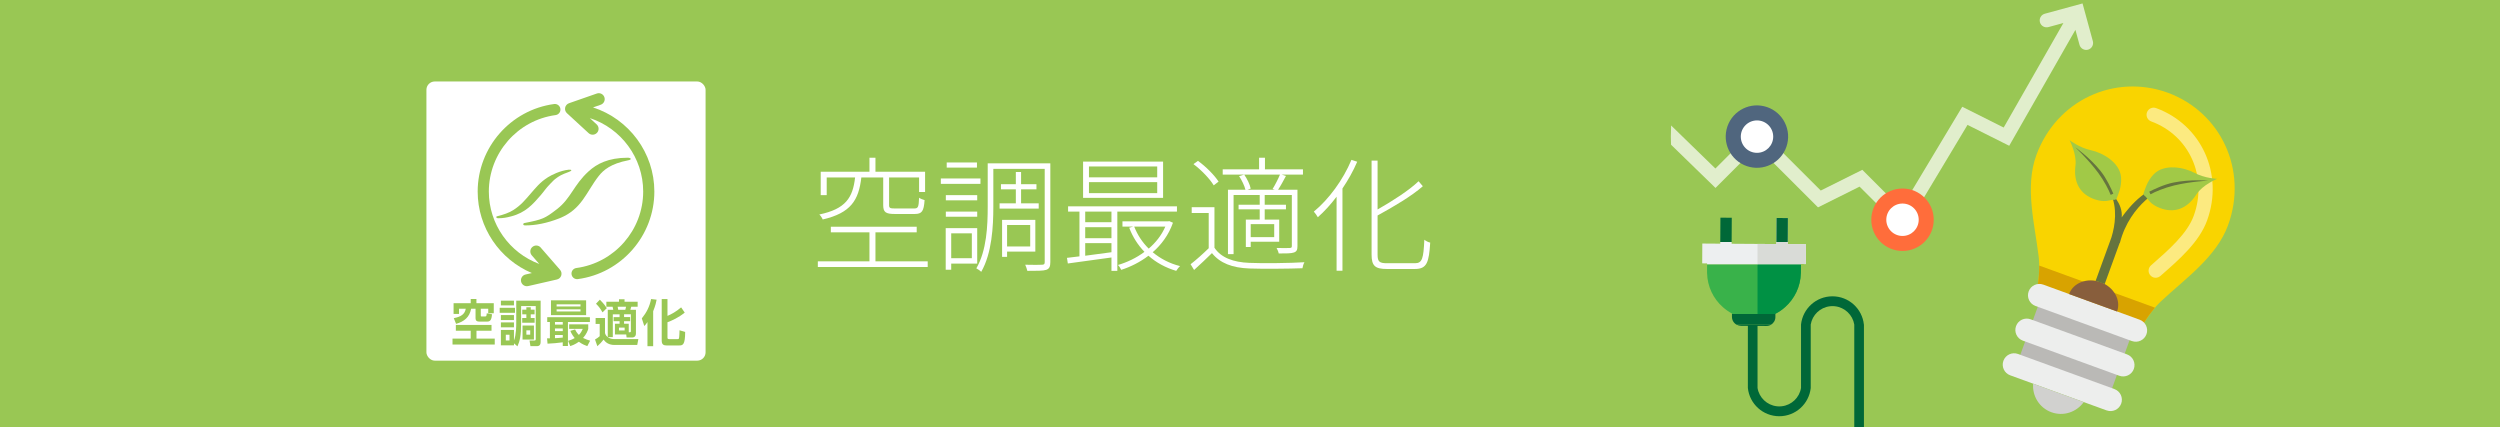 <?xml version="1.0" encoding="UTF-8"?><svg id="_レイヤー_2" xmlns="http://www.w3.org/2000/svg" xmlns:xlink="http://www.w3.org/1999/xlink" viewBox="0 0 1200 205"><defs><style>.cls-1{fill:#edeff0;}.cls-2,.cls-3{fill:#fff;}.cls-4{fill:#885e3c;}.cls-5{fill:#bab9b6;}.cls-6{fill:#ff6d3b;}.cls-7{fill:#a1c947;}.cls-8{fill:#39b24a;}.cls-9{fill:#ced5db;}.cls-3{opacity:.7;}.cls-10{fill:#d1d1cf;}.cls-11{fill:#65743e;}.cls-12{fill:#009144;}.cls-13{opacity:.5;}.cls-13,.cls-14,.cls-15{fill:none;}.cls-16{fill:#edeeed;}.cls-17{fill:#d8a300;}.cls-15{clip-path:url(#clippath);}.cls-18{fill:#006838;}.cls-19{fill:#99c754;}.cls-20{fill:#f9d400;}.cls-21{fill:#50667e;}.cls-22{fill:#d9dbd7;}</style><clipPath id="clippath"><rect class="cls-14" x="802" width="278" height="205"/></clipPath></defs><g id="_1"><rect class="cls-19" width="1200" height="205"/></g><g id="_2"><g class="cls-15"><path class="cls-3" d="m1004.57,19.77l-4.95-18.12-18.12,4.94c-1.77.48-2.81,2.31-2.33,4.08.23.86.78,1.57,1.55,2.01.77.43,1.66.55,2.52.32l7.19-1.96-14.07,24.63h0l-14.59,25.54-19.89-9.96-29.34,48.89-18.63-18.63-19.95,9.95-30.6-30.56-19.98,19.98-21.25-20.66-.1,4.06c-.01.44-.03.87-.03,1.31,0,.99.04,1.97.07,2.95l.03.92,21.34,20.75,19.92-19.92,29.29,29.24,19.95-9.95,21.26,21.26,30.55-50.9,20.01,10.03,14.64-25.62h0l17.14-30.02,1.96,7.19c.47,1.72,2.29,2.81,4.08,2.33,1.76-.48,2.81-2.31,2.33-4.08Z"/><path class="cls-6" d="m928.19,105.48c0,8.27-6.71,14.98-14.99,14.98s-14.98-6.71-14.98-14.98,6.71-14.99,14.98-14.99,14.99,6.71,14.99,14.99Z"/><path class="cls-2" d="m920.98,105.48c0,4.3-3.48,7.78-7.78,7.78s-7.78-3.49-7.78-7.78,3.48-7.78,7.78-7.78,7.78,3.48,7.78,7.78Z"/><circle class="cls-21" cx="843.36" cy="65.58" r="14.98" transform="translate(586.61 871.58) rotate(-76.78)"/><path class="cls-2" d="m851.14,65.58c0,4.3-3.48,7.78-7.78,7.78s-7.78-3.48-7.78-7.78,3.48-7.78,7.78-7.78,7.78,3.48,7.78,7.78Z"/><polygon class="cls-14" points="831.18 117 852.67 117.14 852.67 116.15 831.18 116.15 831.18 117"/><polygon class="cls-1" points="864.46 126.73 866.81 126.74 866.87 117.24 858.12 117.17 858.12 116.15 852.67 116.15 852.67 117.14 831.18 117 831.18 116.15 825.73 116.15 825.73 116.96 817.11 116.9 817.06 126.41 819.4 126.43 819.4 126.99 864.45 126.99 864.46 126.73"/><path class="cls-18" d="m852.19,152.2v-1.48s-20.85,0-20.85,0v1.34c-.02,1.64.91,3.09,2.27,3.82h16.45c1.26-.75,2.13-2.11,2.13-3.68Z"/><polygon class="cls-9" points="852.74 104.64 852.69 113.57 852.67 116.15 858.12 116.15 858.14 113.57 858.19 104.67 852.74 104.64"/><polygon class="cls-18" points="825.75 113.57 825.73 116.15 831.18 116.15 831.2 113.57 831.25 104.51 825.8 104.48 825.75 113.57"/><path class="cls-8" d="m819.4,126.99l-.02,3.45c0,.23.01.45.02.68.15,6.47,3.02,12.26,7.53,16.27,1.34,1.19,2.81,2.24,4.41,3.09v.24s20.87,0,20.87,0v-.1c1.7-.88,3.27-1.97,4.68-3.23,4.5-4.01,7.37-9.8,7.53-16.27,0-.13.02-.25.02-.38l.03-3.75h-45.06Z"/><path class="cls-18" d="m894.66,155.76c-.81-7.61-7.25-13.53-15.08-13.53h-.01c-7.82,0-14.26,5.92-15.08,13.53h0v30.47h0c-.76,4.62-4.52,8.23-9.21,8.77-.14.02-.27.03-.41.04-.26.02-.51.03-.77.04h-.09c-.26,0-.52-.02-.77-.04-.14-.01-.28-.03-.41-.04-4.69-.54-8.45-4.15-9.21-8.77h0v-29.79l4.27.03c.8,0,1.55-.21,2.2-.59h-16.45c.6.32,1.28.51,2,.52l3.34.02v29.84h0c.81,7.61,7.25,13.53,15.08,13.53h.01c7.82,0,14.26-5.93,15.08-13.53h0v-30.48h0c.77-4.62,4.52-8.23,9.22-8.77.14-.02.27-.03.41-.04.26-.02.51-.03.77-.04.01,0,.03,0,.05,0,.02,0,.03,0,.05,0,.26,0,.52.02.77.04.14.01.27.03.41.04,4.69.54,8.45,4.15,9.22,8.77h0v49.22h4.64v-49.24h0Z"/><polygon class="cls-14" points="852.67 117.14 852.67 116.15 843.6 116.15 843.6 117.08 852.67 117.14"/><polygon class="cls-22" points="858.12 117.17 858.12 116.15 852.67 116.15 852.67 117.14 843.6 117.08 843.6 126.99 864.45 126.99 864.46 126.73 866.81 126.74 866.87 117.24 858.12 117.17"/><polygon class="cls-18" points="858.14 113.57 858.19 104.67 852.74 104.64 852.69 113.57 852.67 116.15 858.12 116.15 858.14 113.57"/><path class="cls-12" d="m843.6,150.72h8.6v-.1c1.7-.88,3.27-1.97,4.68-3.23,4.5-4.01,7.37-9.8,7.53-16.27,0-.13.02-.25.02-.38l.03-3.75h-20.85v23.73Z"/><rect class="cls-5" x="980.57" y="142.15" width="31.67" height="46.89" transform="translate(500.01 1045.27) rotate(-70)"/><path class="cls-20" d="m978.13,137.02c-.11.73-.23,1.51-.36,2.31l49.79,18.12c.42-.69.82-1.37,1.21-2,2.46-3.96,5.16-7.67,8.57-10.88,11.47-10.76,26.55-21.15,32.14-36.5,9.66-26.55-3.6-54.3-28.99-63.58-25.42-9.21-53.42,3.53-63.08,30.07-5.59,15.36-.71,33.01,1.15,48.62.55,4.65.23,9.23-.42,13.84Z"/><path class="cls-17" d="m1034.4,147.69l-55.59-20.23c.04,3.2-.23,6.37-.68,9.56-.11.73-.23,1.51-.36,2.31l49.79,18.12c.42-.69.82-1.37,1.21-2,1.71-2.74,3.54-5.34,5.62-7.76Z"/><path class="cls-16" d="m1023.31,163.71l-46.29-16.85c-2.83-1.03-4.29-4.15-3.26-6.99,1.03-2.83,4.16-4.29,6.99-3.26l46.29,16.85c2.83,1.03,4.29,4.16,3.26,6.98-1.03,2.83-4.16,4.29-6.98,3.26Z"/><path class="cls-16" d="m1017.25,180.36l-46.29-16.85c-2.83-1.03-4.29-4.15-3.26-6.99,1.03-2.83,4.16-4.29,6.99-3.26l46.29,16.85c2.83,1.03,4.28,4.16,3.26,6.99s-4.16,4.29-6.98,3.26Z"/><path class="cls-16" d="m1011.19,197l-46.29-16.85c-2.83-1.03-4.29-4.15-3.26-6.99,1.03-2.83,4.16-4.29,6.99-3.26l46.29,16.85c2.83,1.03,4.29,4.16,3.26,6.98-1.03,2.83-4.16,4.29-6.99,3.26Z"/><path class="cls-10" d="m975.9,184.16c-.46,5.88,2.95,11.59,8.77,13.71s12.09-.07,15.52-4.86l-24.29-8.84Z"/><g class="cls-13"><path class="cls-2" d="m1033.56,133.13c-.52-.19-1-.51-1.39-.96-1.24-1.41-1.1-3.57.32-4.8,8.54-7.47,17.37-15.17,20.52-23.85,6.8-18.69-2.17-38.56-20.43-45.24-1.77-.65-2.67-2.61-2.03-4.37.65-1.77,2.6-2.67,4.36-2.03h0c21.84,7.99,32.6,31.7,24.49,53.97-3.76,10.32-13.25,18.62-22.43,26.64-.97.85-2.29,1.05-3.42.64Z"/></g><path class="cls-4" d="m1008.28,135.44c-6.36-2.31-13.13.24-15.11,5.7l23.03,8.38c1.99-5.46-1.56-11.77-7.91-14.08Z"/><path class="cls-11" d="m1038.35,90.21c-9.64-1.17-19.93,14.16-19.93,14.16.64-6.87-5.33-11.79-5.33-11.79,3.39,7.49,2.17,15.6.4,21.37l-7.57,20.81,4.33,1.58,7.2-19.77s.06.02.09.04c4.97-19.32,20.82-26.39,20.82-26.39Z"/><path class="cls-7" d="m1018.11,85.06c-.59-7.13-8.92-11.78-14.5-12.97-5.59-1.19-10.22-4.82-10.22-4.82,0,0,3.53,6.7,2.83,12.2-1.1,8.58,2.66,13.92,9.15,16.18,4.9,1.69,7.02.39,8.71.27.01,0,.01-.02.02-.02,1.11.23,1.82-.42,1.82-.42.67-1.85,2.58-5.7,2.2-10.42Z"/><path class="cls-11" d="m1008.28,82.08c-5.17-6.47-12.2-11.42-12.2-11.42,0,0,6.27,5.81,11.09,12.34,2.88,3.91,5.1,8.25,5.95,10.54l1.27-.58c-1.08-2.51-3.16-7.19-6.12-10.88Z"/><path class="cls-7" d="m1028.86,92.96s.12.96,1.12,1.49c0,0,0,.02,0,.03,1.22,1.18,2.01,3.55,6.85,5.39,6.42,2.45,12.74.78,17.41-6.51,2.99-4.67,10.01-7.53,10.01-7.53,0,0-5.89-.19-10.93-2.88-5.05-2.68-14.42-4.47-19.45.61-3.33,3.37-4.34,7.55-5.01,9.39Z"/><path class="cls-11" d="m1043.32,87.61c8.12-1.63,16.69-.91,16.69-.91,0,0-8.54.42-16.43,2.32-4.72,1.14-9.2,3.05-11.34,4.25l-.6-1.26c2.44-1.22,7.04-3.47,11.68-4.4Z"/></g></g><g id="_3"><path class="cls-2" d="m445.3,125.45v2.7h-52.74v-2.7h24.78v-13.92h-18.54v-2.7h41.22v2.7h-19.8v13.92h25.08Zm-31.86-40.26c-1.26,10.98-5.1,17.04-18.54,20.16-.24-.66-1.02-1.86-1.62-2.4,12.66-2.64,16.08-8.1,17.16-17.76h-13.62v8.46h-2.88v-11.22h23.4v-6.72h2.88v6.72h23.82v9.72h-2.88v-6.96h-14.4v13.26c0,1.38.42,1.62,2.88,1.62h9.12c1.92,0,2.22-.6,2.4-5.16.66.48,1.8.9,2.64,1.14-.36,5.34-1.26,6.66-4.74,6.66h-9.54c-4.38,0-5.58-.84-5.58-4.26v-13.26h-10.5Z"/><path class="cls-2" d="m470.62,88.25h-19.02v-2.58h19.02v2.58Zm-14.04,38.28v2.94h-2.64v-19.98h15.12v17.04h-12.48Zm12.48-30.36h-15.06v-2.52h15.06v2.52Zm-15.06,5.4h15.06v2.46h-15.06v-2.46Zm14.94-21.12h-14.52v-2.46h14.52v2.46Zm-12.36,31.56v11.94h9.9v-11.94h-9.9Zm47.58,13.8c0,2.16-.48,3.18-1.98,3.72-1.44.48-4.5.48-9.06.48-.18-.72-.6-2.1-1.02-2.94,3.72.12,7.08.06,8.16,0,.9-.06,1.2-.3,1.2-1.26v-44.76h-24.66v18.24c0,9.3-.66,22.26-5.82,31.2-.48-.54-1.62-1.32-2.34-1.68,4.98-8.58,5.46-20.52,5.46-29.52v-20.88h30.06v47.4Zm-16.56-28.2v-6.72h-7.14v-2.46h7.14v-5.88h2.52v5.88h7.38v2.46h-7.38v6.72h8.46v2.52h-18.78v-2.52h7.8Zm-4.2,23.16v2.52h-2.4v-17.76h15.96v15.24h-13.56Zm0-12.78v10.32h11.1v-10.32h-11.1Z"/><path class="cls-2" d="m536.32,101.57v28.44h-2.82v-6.42l-20.94,2.88-.42-2.7c1.8-.18,3.78-.42,6-.72v-21.48h-5.46v-2.52h52.26v2.52h-28.62Zm21.96-6.6h-38.4v-17.4h38.4v17.4Zm-24.78,6.6h-12.6v5.1h12.6v-5.1Zm-12.6,12.78h12.6v-5.28h-12.6v5.28Zm0,8.4c3.9-.54,8.28-1.08,12.6-1.68v-4.38h-12.6v6.06Zm34.56-42.84h-32.76v5.22h32.76v-5.22Zm0,7.5h-32.76v5.28h32.76v-5.28Zm7.56,19.5c-2.04,5.82-5.52,10.5-9.72,14.16,3.66,3.06,8.1,5.4,13.14,6.66-.66.54-1.44,1.62-1.86,2.28-5.1-1.5-9.6-3.96-13.32-7.26-4.02,3.06-8.58,5.34-13.08,6.78-.3-.72-.96-1.74-1.56-2.34,4.32-1.26,8.82-3.36,12.72-6.3-3.12-3.24-5.64-7.14-7.32-11.58l1.92-.54h-5.16v-2.52h21.96l.48-.12,1.8.78Zm-18.6,1.86c1.56,3.96,3.9,7.56,6.96,10.56,3.36-2.88,6.18-6.42,7.98-10.56h-14.94Z"/><path class="cls-2" d="m582.94,118.91c3.18,4.8,9.06,6.96,16.68,7.26,6.3.3,19.92.12,26.52-.3-.42.66-.84,1.98-.96,2.88-6.3.24-19.08.36-25.5.12-8.22-.3-14.1-2.58-17.94-7.38-2.76,2.7-5.64,5.46-8.58,8.1l-1.68-2.76c2.64-2.04,5.88-4.92,8.7-7.68v-16.92h-8.16v-2.76h10.92v19.44Zm-.36-29.94c-1.8-3.06-5.88-7.32-9.72-10.2l2.16-1.56c3.84,2.76,7.98,6.96,9.9,9.96l-2.34,1.8Zm4.32-5.16v-2.52h17.46v-5.58h2.82v5.58h18.24v2.52h-10.2l2.04.66c-1.26,2.34-2.58,4.8-3.78,6.6h9.3v27c0,1.74-.3,2.64-1.68,3.12-1.32.48-3.72.48-7.32.48-.12-.78-.6-1.86-1.02-2.64,3.12.06,5.52.06,6.36,0,.78-.06.96-.24.96-.96v-24.48h-13.02v4.68h10.2v2.22h-10.2v4.92h6.96v10.62h-13.68v2.52h-2.34v-13.14h6.66v-4.92h-10.14v-2.22h10.14v-4.68h-12.54v28.38h-2.7v-30.9h8.4c-.48-1.92-1.74-4.56-3.06-6.54l2.46-.72c1.38,1.98,2.76,4.8,3.12,6.72l-1.56.54h13.14l-1.08-.36c1.2-1.92,2.7-4.86,3.54-6.9h-27.48Zm24.72,23.76h-11.28v6.24h11.28v-6.24Z"/><path class="cls-2" d="m651.46,77.63c-1.92,4.5-4.38,8.82-7.08,12.84v39.48h-2.82v-35.52c-2.82,3.72-5.88,7.08-9,9.84-.36-.66-1.32-2.04-1.92-2.7,7.14-5.88,13.98-15.12,18.06-24.84l2.76.9Zm27.72,48.72c3.54,0,4.08-2.34,4.5-11.28.72.6,1.92,1.2,2.82,1.38-.6,9.48-1.56,12.66-7.32,12.66h-13.5c-5.58,0-7.32-1.44-7.32-6.9v-45.12h2.88v23.46c7.26-4.14,15.12-9.18,19.68-13.56l2.04,2.4c-5.46,4.8-13.98,9.78-21.72,14.04v18.9c0,3.18.84,4.02,4.44,4.02h13.5Z"/><rect class="cls-2" x="204.68" y="39.11" width="134" height="134" rx="4" ry="4"/><path class="cls-19" d="m235.93,155.97v2.78h-7.22v3.77h8.77v2.86h-20.27v-2.86h8.73v-3.77h-7.13v-2.78h17.11Zm-9.98-12.46h2.74v2.02h8.32v4.85h-2.66v-2.18h-3.57v3.14c0,.41.02.55.35.55h1.71c.54,0,.71-.05.8-1.51l2.55.48c-.22,1.94-.5,3.5-2.23,3.5h-4.06c-.93,0-1.64-.43-1.64-1.58v-4.58h-2.12c-.76,4.08-3.33,6.14-7.22,7.25l-1.1-2.74c3.5-.67,5.27-1.9,5.75-4.51h-3.24v2.5h-2.61v-5.16h8.23v-2.02Z"/><path class="cls-19" d="m247.2,147.73v2.42h-7.35v-2.42h7.35Zm-.5,18.03h-6.27v-7.39h6.27v5.11c1.1-2.78,1.1-7.06,1.1-8.67v-10.49h11.71v19.51c0,.84,0,2.33-1.81,2.33h-3.09l-.43-2.71h2.29c.65,0,.69-.24.69-.82v-15.72h-7.02v8.02c0,6.26-.65,8.88-1.77,11.31l-1.66-1.44v.96Zm0-21.43v2.26h-6.27v-2.26h6.27Zm0,6.91v2.38h-6.27v-2.38h6.27Zm0,3.5v2.38h-6.27v-2.38h6.27Zm-2.14,5.93h-1.77v2.76h1.77v-2.76Zm10.2-12.02h1.84v2.23h-1.84v1.75h1.86v2.28h-5.96v-2.28h1.99v-1.75h-1.97v-2.23h1.97v-1.15h2.12v1.15Zm1.53,7.61v6.72h-5.47v-6.72h5.47Zm-1.79,2.3h-1.84v2.09h1.84v-2.09Z"/><path class="cls-19" d="m262.59,162.4h1.36v-7.85h-1.28v-2.3h20.48v2.3h-10.54v11.54h-2.49v-1.78c-2.44.34-4.86.55-7.3.65l-.24-2.57Zm1.88-18.24h16.87v7.1h-16.87v-7.1Zm1.92,10.39v1.25h3.74v-1.25h-3.74Zm0,3.12v1.27h3.74v-1.27h-3.74Zm3.74,3.12h-3.74v1.54c.91-.05,2.07-.1,3.74-.29v-1.25Zm-2.96-14.71v1.01h11.47v-1.01h-11.47Zm0,2.4v1.03h11.47v-1.03h-11.47Zm8.86,9.65c.3.65.78,1.56,1.84,2.64,1.04-1.06,1.53-2.18,1.86-2.9h-6.53v-2.18h9.16v2.23c-.28.84-.82,2.42-2.48,4.3,1.3.67,2.38,1.01,3.39,1.3l-1.36,2.62c-.74-.26-2.25-.77-4.06-2.09-1.84,1.32-3.28,1.8-4.15,2.06l-1.02-2.52c.82-.24,1.97-.6,3.18-1.32-1.34-1.58-1.81-2.76-2.07-3.46l2.25-.67Z"/><path class="cls-19" d="m285.88,152.65h4.52v7.22c.48,1.99,2.51,2.88,4.34,2.88h11.67l-.54,2.81h-11.26c-.84,0-1.99-.24-2.87-.72-.84-.46-1.47-1.08-2.01-1.85-1.01,1.3-1.71,2.02-3,3.19l-1.12-3.22c.89-.53,1.71-1.06,2.25-1.58v-5.9h-1.97v-2.83Zm2.03-8.81c2.01,2.02,2.72,3.07,3.35,4.06l-2.05,2.04c-1.12-1.92-1.62-2.62-3.13-4.15l1.84-1.94Zm9.46,7.03h-3.22v10.97h-2.42v-13.13h2.64c-.11-.53-.19-.91-.32-1.49h-3v-2.38h6.07v-1.2h2.66v1.2h6.29v2.38h-3.07c-.17.65-.22.84-.43,1.49h2.68v11.38c0,1.63-1.21,1.9-1.66,1.9h-2.83l-.17-1.44h-5.42v-5.16h2.23v-1.2h-2.87v-1.97h2.87v-1.34Zm-.89-3.65c.13.58.13.7.26,1.49h3.41c.17-.5.32-1.37.35-1.49h-4.02Zm.63,10.03v1.39h2.72v-1.39h-2.72Zm2.44-5.04h2.92v1.97h-2.92v1.2h2.25v4.1h.54c.22,0,.48-.02.48-.53v-8.09h-3.26v1.34Z"/><path class="cls-19" d="m310.77,154.6c-.6.91-.99,1.34-1.51,1.9l-1.19-3.67c2.25-2.78,3.74-5.66,4.45-9.29l2.66.31c-.19,1.03-.52,2.74-1.66,5.54v16.78h-2.74v-11.57Zm9.62-11.04v8.06c1.86-.77,4.15-2.02,6.55-4.08l1.73,2.5c-3,2.45-6.22,3.89-8.28,4.63v7.22c0,.55,0,.89.84.89h3.98c.52,0,.63-.17.69-.36.19-.5.26-3.19.28-3.89l2.7.82c-.02,6.05-1.08,6.46-2.77,6.46h-6.22c-1.12,0-2.27-.26-2.27-2.28v-19.97h2.77Z"/><path class="cls-19" d="m284.63,51.57l3.72-1.3c1.49-.52,2.27-2.14,1.75-3.63-.52-1.48-2.14-2.27-3.63-1.75l-13.35,4.66c-.94.33-1.65,1.13-1.85,2.11-.2.98.12,2,.86,2.67l10.41,9.58c.55.5,1.24.75,1.93.75.77,0,1.53-.31,2.1-.92,1.07-1.16.99-2.96-.17-4.03l-3.28-3.02c14.97,4.86,25.61,19.01,25.61,35.24,0,18.49-13.8,34.27-32.09,36.72-1.47.2-2.5,1.54-2.3,3.01.18,1.35,1.33,2.33,2.65,2.33.12,0,.24,0,.36-.02,20.95-2.8,36.74-20.86,36.74-42.03,0-18.62-12.24-34.85-29.45-40.38Z"/><path class="cls-19" d="m259.55,118.83c-1.03-1.19-2.83-1.31-4.02-.28-1.19,1.03-1.31,2.83-.28,4.02l3.6,4.13c-14.23-5.27-24.21-19.03-24.21-34.75,0-18.47,13.78-34.25,32.05-36.71,1.47-.2,2.5-1.55,2.3-3.01-.2-1.47-1.55-2.49-3.01-2.3-20.92,2.82-36.7,20.88-36.7,42.02,0,17.36,10.64,32.63,26.02,39.11l-3.04.7c-1.53.35-2.49,1.88-2.14,3.41.3,1.32,1.48,2.21,2.77,2.21.21,0,.43-.02.64-.07l13.79-3.16c.98-.22,1.76-.94,2.07-1.89.31-.95.1-2-.56-2.75l-9.29-10.67Z"/><path class="cls-19" d="m238.97,104.75c-.74,0-1.09-.77-.37-.94,3.13-.75,5.74-1.7,7.72-2.94,3.8-2.4,5.78-4.95,8.36-7.9,2.28-2.6,4.5-5.49,8.28-7.86,1.71-1.07,5.89-3.24,10.04-3.66,1.17-.12,2.14.33-.1,1.13-3.5,1.26-4.39,1.91-5.53,2.69-1.37.94-1.89,1.55-3.29,2.99-2.23,2.29-2.76,3.37-4.6,5.5-3.7,4.27-7.2,8.31-14.1,10.09-2.2.57-3.76.91-6.4.91Z"/><path class="cls-19" d="m301.55,76.94c2.06-.4,1.2-1.24-.24-1.24-9.38.03-14.83,2.94-18.79,6.55-7.19,6.54-8.44,12.93-15.14,18.11-5.91,4.56-6.94,4.98-15.68,6.7-.75.15-.83,1.14.38,1.14,4.89,0,10.38-1.02,16.43-3.41,10.88-4.31,12.85-12.67,18.91-20.35,2.23-2.83,5.76-5.88,14.14-7.5Z"/></g></svg>